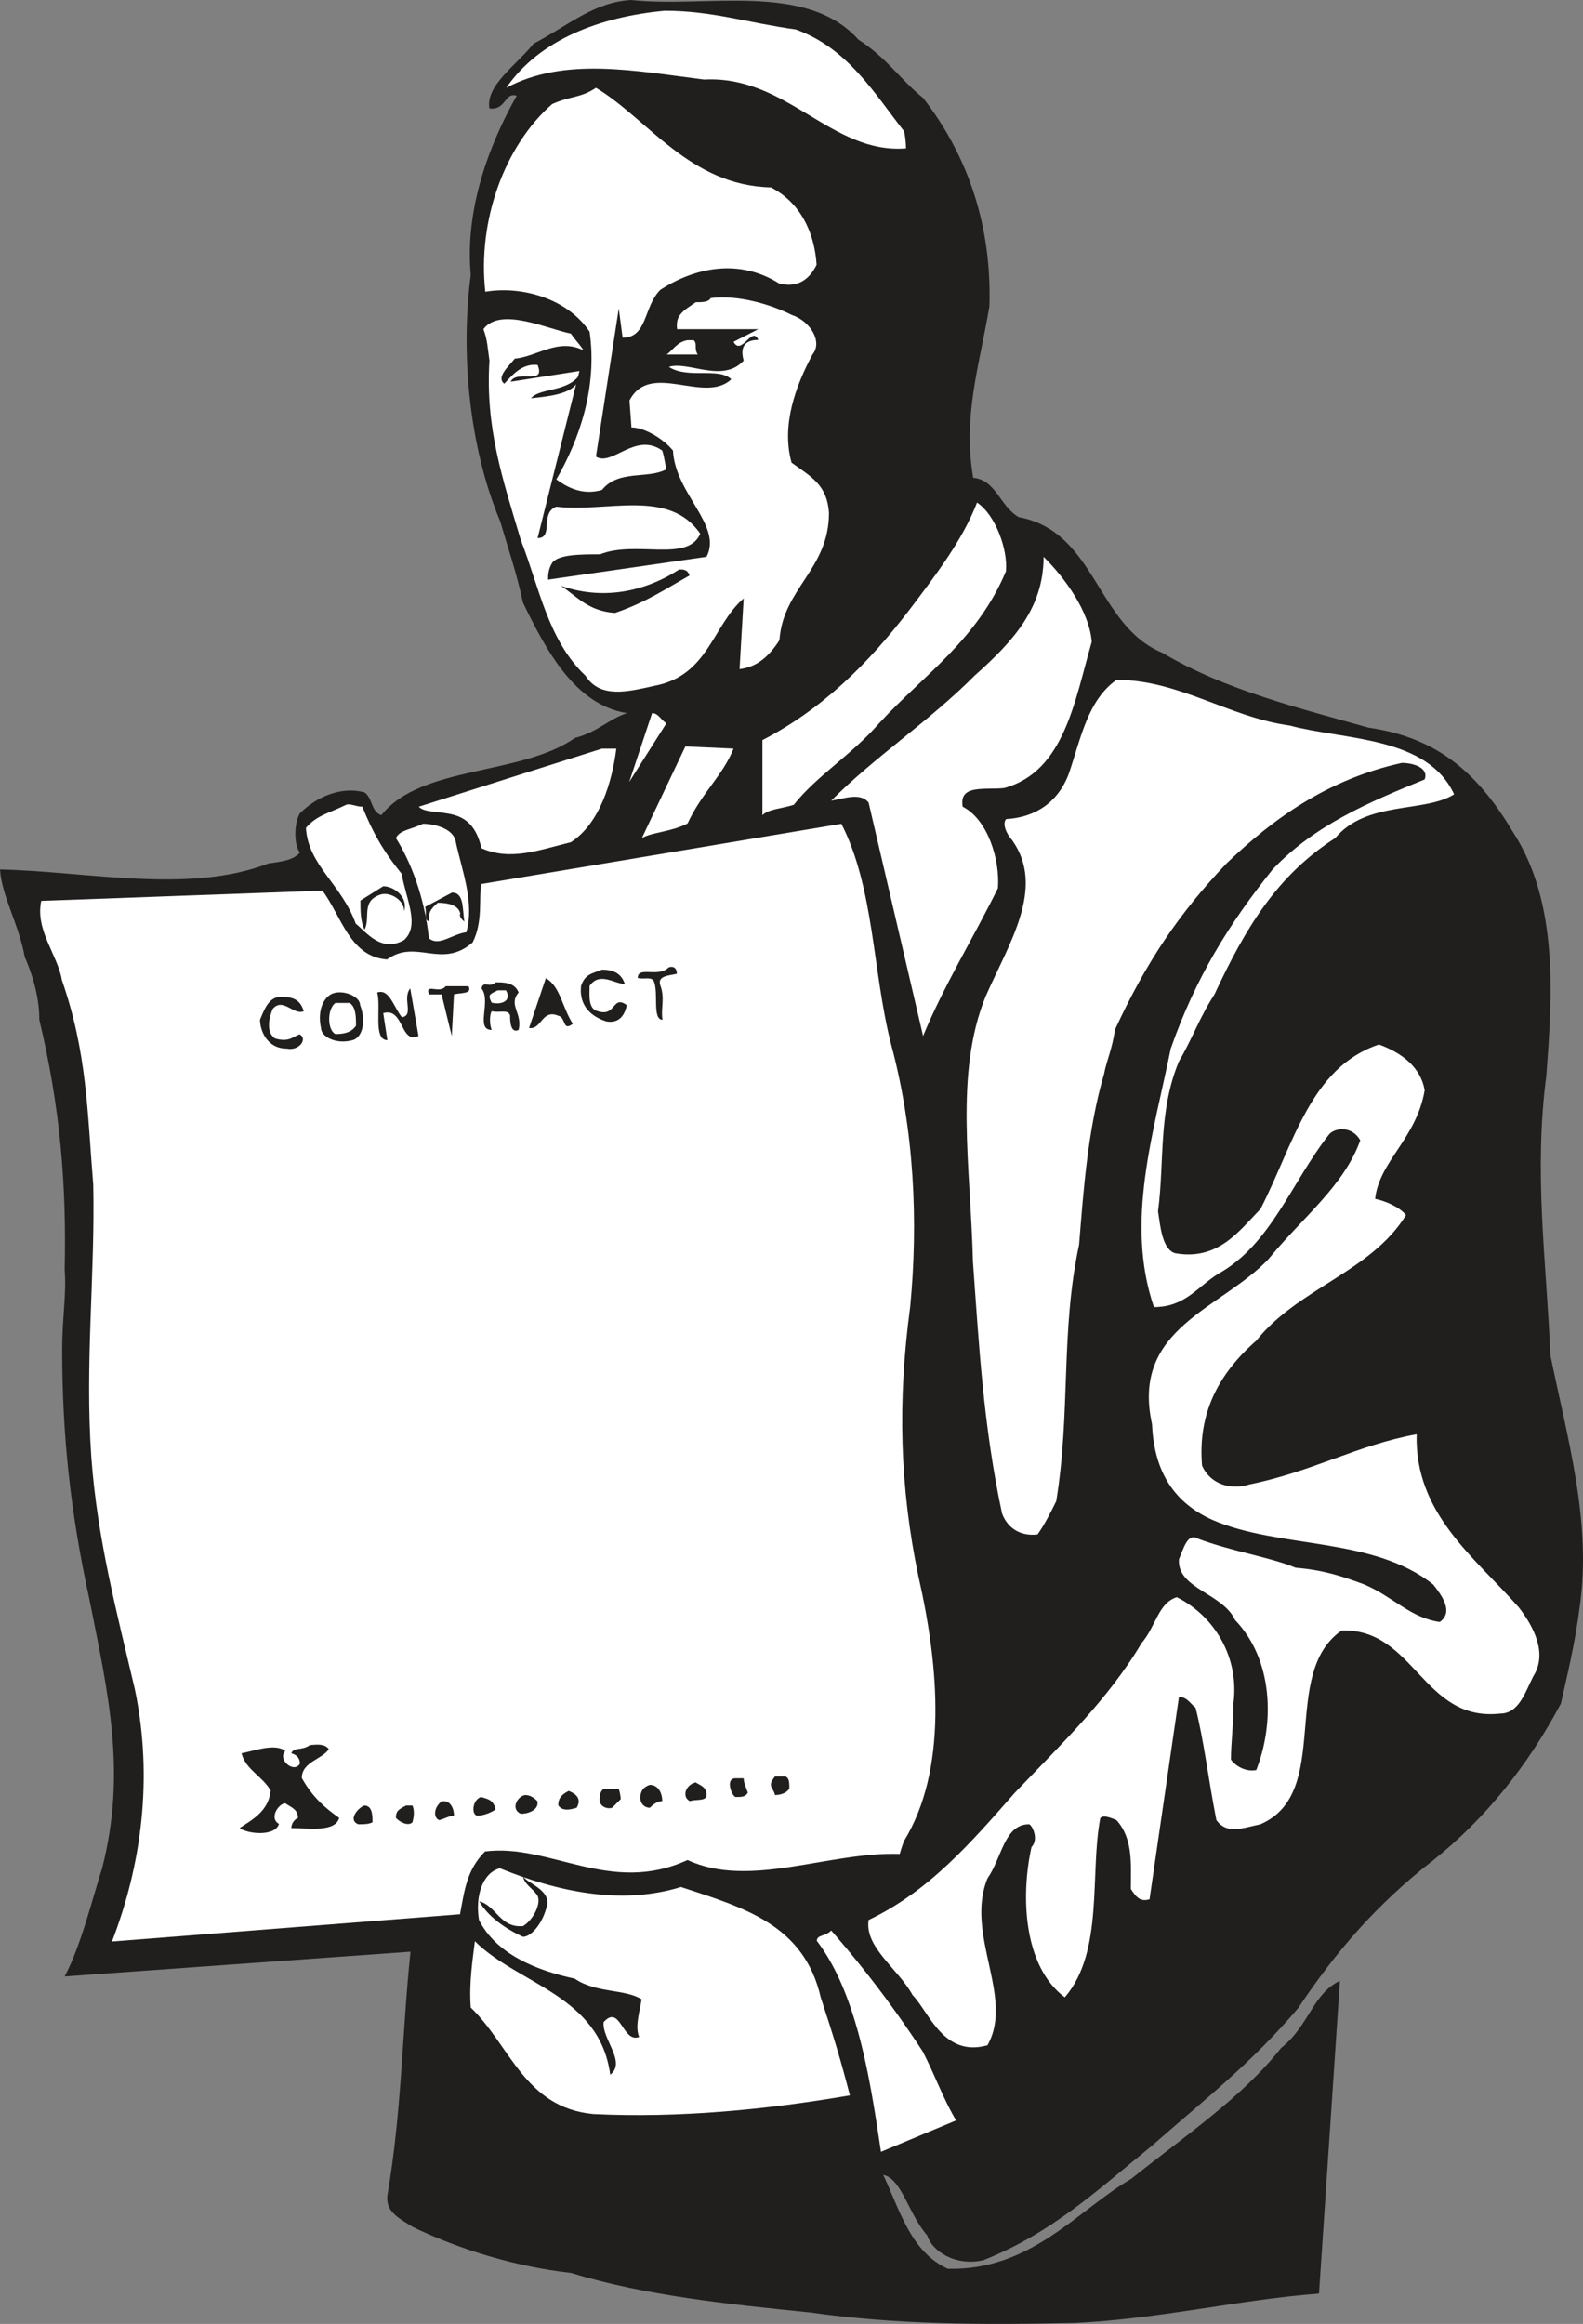<svg width="552.328" height="810.563" viewBox="0 0 414.246 607.922" xmlns="http://www.w3.org/2000/svg"><rect x="0" y="0" width="414.246" height="607.922" fill="#808080" stroke="none"/><path style="fill:#211e1e;fill-opacity:1;fill-rule:evenodd;stroke:none" d="M268.34 142.16c19.66 2.16 45.8-4.898 59.48 10.371 7.559 4.89 10.871 10.367 16.918 15.258 11.953 15.34 18 33.84 17.352 54.512-2.668 15.84-6.988 28.437-4.25 44.847 5.98.512 7.058 7.563 11.95 10.301 20.23 3.742 20.23 28.371 37.589 35.492 16.41 9.797 36.64 14.688 54 19.59 18.64 2.66 28.941 12.598 37.723 27.29 12.027 18.5 10.296 43.12 8.718 63.788-3.32 25.63 0 48.02 1.078 73.082 4.32 21.309 10.942 43.63 7.633 66.02-1.152 9.289-3.312 18-4.902 25.129-8.707 16.27-19.649 29.95-33.328 40.898-14.692 11.371-25.563 23.973-35.36 38.66-12.02 14.262-24.62 24.051-38.23 36-14.18 11.524-26.211 22.903-44.211 30.024-7.559 1.726-13.602-2.66-14.68-6.48-4.898-5.544-6.629-14.833-11.52-15.84 4.391 9.218 7.122 20.09 16.919 24.558 21.883.5 33.91-15.34 48.02-23.55 14.183-11.372 28.87-21.169 39.241-34.27 7.13-5.54 8.211-14.18 15.34-17.5l-5.48 81.8c-21.238 1.65-41.399 6.622-63.86 7.7-23.98.5-46.37.5-69.261-2.738-21.239-2.16-43.13-4.391-62.64-10.364-14.188-1.59-28.88-5.976-41.4-12.027-3.32-2.16-7.128-3.813-6.628-8.211 3.82-22.39 3.82-42.48 6.05-63.79l-90.5 6.481c4.239-8.062 7.047-19.582 9.79-28.293 6.48-25.058 1.578-45.796-3.313-70.347-4.898-22.39-7.129-42.551-7.129-65.45 0-8.203 1.153-14.18.653-20.8.5-22.25-1.16-42.48-6.633-65.38 0-6.62-2.16-12.6-3.809-16.421-1.59-8.71-5.98-15.762-6.48-22.89 22.89.5 49.601 6.48 70.27-1.59 4.46-.57 6.62-1.079 8.21-2.801-1.59-2.09-1.59-7.559 0-10.297 4.39-4.39 10.942-7.133 16.918-5.473 2.23 1.653 1.582 4.89 4.39 5.973 10.294-13.102 36.5-10.293 50.692-20.23 6.04-1.583 8.711-4.891 13.602-6.481-13.602-2.16-21.16-16.41-27.211-28.871-1.66-7.7-3.89-14.18-5.98-21.309-8.212-19.59-10.372-44.21-7.7-64.441-1.59-17.352 4.89-34.27 12.02-46.871-3.243-1.078-2.73 3.883-7.13 3.312-1.081-5.98 7.13-11.383 11.52-16.922 9.29-4.898 15.77-10.87 25.559-11.449" transform="translate(-103.18 -142.16)"/><path style="fill:#fff;fill-opacity:1;fill-rule:evenodd;stroke:none" d="M277.129 144.969c12.45 0 21.742 3.172 34.27 4.89 13.68 4.903 20.66 16.852 28.37 26.641.5 2.238.5 4.469.5 4.469-19.578 1.582-31.097-19.149-52.847-18-17.922-2.23-36.434-6.047-51.762 2.16 8.711-12.598 24.48-18.578 41.469-20.16" transform="translate(-103.18 -142.16)"/><path style="fill:#fff;fill-opacity:1;fill-rule:evenodd;stroke:none" d="M259.129 165.129c13.531 8.062 24.48 25.562 45.793 26.062 7.558 3.887 11.379 11.52 11.95 20.23-2.161 4.4-5.474 5.977-9.794 4.9-10.367-6.551-21.887-4.321-31.098 1.66-4.402 4.32-3.32 12.519-9.87 12.519l-1.008-7.629-5.973 38.738c4.25 2.66 10.293-6.55 17.351-1.59.649 2.09.649 3.172 1.079 4.903-4.899 2.656-12.457 0-16.848 5.398-5.473 1.66-9.723-1.148-11.95-2.742 5.977-10.36 10.798-23.969 8.708-38.656-5.969-8.863-18-12.024-27.29-10.442-2.077-18.5 4.97-38.16 17.5-49.101 4.9-2.16 7.56-1.59 11.45-4.25" transform="translate(-103.18 -142.16)"/><path style="fill:#fff;fill-opacity:1;fill-rule:evenodd;stroke:none" d="M289.148 220.14c6.993-.94 15.774 1.65 21.172 4.391 4.899 1.578 8.211 7.047 5.47 10.367-4.392 8.204-8.212 18.5-5.47 28.293 5.47 3.887 9.29 5.98 9.79 13.11 0 14.828-12.02 19.719-12.962 33.328-2.808 4.39-6.046 7.062-10.437 7.562l1.078-18.5c-8.21 7.13-9.21 20.23-23.398 22.887-7.13 1.594-14.18 3.32-18-2.656-9.79-9.293-12.02-22.902-16.922-35.5-4.89-16.344-9.29-29.442-8.207-46.942-.5-3.308-.5-5.402-1.582-8.21 4.39-5.97 16.922 0 22.898 1.152 1.082 1.656 2.23 2.668 3.313 4.398-6.63-3.32-12.032 1.578-18 2.16-1.73 2.16-4.903 4.891-2.743 6.551 1.66-1.66 4.32-5.402 8.711-4.902 2.243 5.473-5.468 1.082-7.05 4.39l18-2.8-10.95 43.703c4.32 0 .512-6.621 4.903-8.211 13.097 1.59 29.449-4.89 37.66 7.059-3.242 7.628-16.922 1.652-26.211 5.402-4.902 0-10.95 0-12.531 2.226-1.078 1.73-1.078 3.313-1.078 4.391l41.468-5.969c4.25-8.21-8.21-16.422-8.78-27.8-2.74-3.31-7.63-6.04-10.868-6.04l-.512-7.058c5.399-10.442 19.59 1.078 26.64-5.543-3.312-3.238-11.37 0-16.34-3.238 4.97-1.66 14.11 4.39 19.58-1.66-1.08-3.743.51-5.403 3.82-5.403-1.59-3.887-4.391 4.32-6.481.5l6.48-3.308h-21.238c-.512-3.739 1.73-4.891 4.89-7.051 1.727 0 3.317 0 3.887-1.078" transform="translate(-103.18 -142.16)"/><path style="fill:#fff;fill-opacity:1;fill-rule:evenodd;stroke:none" d="M283.102 231.148h1.59c1.078.942 0 2.09 1.078 3.75h-8.141c1.59-1.078 2.742-3.32 5.473-3.75" transform="translate(-103.18 -142.16)"/><path style="fill:#211e1e;fill-opacity:1;fill-rule:evenodd;stroke:none" d="M254.738 240.371c0 4.89-8.136 5.469-12.597 5.969 2.23-2.73 9.359-1.578 12.597-5.969" transform="translate(-103.18 -142.16)"/><path style="fill:#fff;fill-opacity:1;fill-rule:evenodd;stroke:none" d="M358.852 273.629c4.886 3.242 8.128 12.46 7.558 18-7.558 18-21.75 27.293-33.191 39.75-7.13 8.2-16.348 13.75-22.32 21.312-3.32 1.079-6.63 1.079-8.208 2.73V335.77c15.77-8.141 27.79-20.16 38.23-33.77 7.06-9.29 14.18-18.578 17.93-28.371m17.419 14.191c5.468 5.399 11.949 14.18 12.601 22.239-4.46 15.34-7.133 33.921-22.89 38.242-4.903.57-11.961-1.082-10.88 4.89 6.477 3.309 9.797 13.68 9.22 21.309-6.481 13.11-14.18 25.559-19.583 38.672l-14.258-61.063c-2.16-2.73-6.48-1.007-9.789-.5 11.45-11.52 25.63-20.738 37.579-32.757 9.87-8.793 18-17.5 18-31.032" transform="translate(-103.18 -142.16)"/><path style="fill:#211e1e;fill-opacity:1;fill-rule:evenodd;stroke:none" d="M280.941 291.129c1.079 0 2.16 0 2.668 1.582-5.91 3.309-11.449 7.059-19.507 9.789-7.133-.5-9.942-4.39-14.192-7.121 10.871 3.812 21.75 1.723 31.031-4.25" transform="translate(-103.18 -142.16)"/><path style="fill:#fff;fill-opacity:1;fill-rule:evenodd;stroke:none" d="M395.352 320c16.347 0 29.449 9.79 45.289 11.95 14.18 3.82 36 2.741 43.058 18-7.71 4.902-22.898 1.59-31.11 11.448-15.26 9.793-23.468 23.473-31.609 40.903-3.878 5.969-5.968 11.949-9.28 17.488-5.481 13.11-3.75 26.211-5.481 39.242.582 3.82 1.082 9.867 4.402 10.95 11.367 2.078 16.918-5.981 22.39-11.52 8.708-16.922 13.028-37.082 31.028-43.063 5.98 2.16 10.941 5.98 11.95 11.954-2.09 12.597-11.95 18.648-12.958 28.437 2.668.512 6.48 2.16 8.07 4.25-9.152 14.832-28.3 19.152-39.171 32.832-9.942 8.707-15.34 19.078-14.192 32.688 2.16 4.902 7.563 6.48 12.461 4.902 16.422-3.32 28.442-10.371 43.7-13.11-.57 20.739 15.203 32.188 26.722 45.29 3.809 4.898 7.629 12.02 3.809 18-2.23 4.39-3.809 9.789-8.711 9.789-20.23 2.23-22.39-22.39-41.469-21.739-16.352 11.368-2.23 42.48-21.238 50.688-4.973 1.082-8.793 2.66-11.524-1.078-2.16-10.95-3.238-20.742-5.468-29.45-1.008-.581-2.09-2.812-4.32-2.812l-7.712 52.992c-2.09.508-3.168 0-4.886-2.73 0-6.563.636-13.11-3.75-18-2.66-1.16-3.743-1.16-4.25-.512-2.801 14.691 1.007 34.852-9.282 46.871-10.949-8.2-11.52-26.71-8.718-39.308 2.09-2.16 0-5.973-.641-5.973-6.48 0-7.063 8.71-10.883 14.18-5.969 14.691 7.133 31.101 0 43.632-11.52 3.239-15.258-8.71-19.578-13.101-3.89-7.059-12.602-12.531-11.52-19.66 15.84-7.559 26.711-20.16 38.23-33.258 11.95-12.531 24.481-24.48 33.188-39.172 3.82-4.46 4.32-10.441 9.223-12.02 9.86 4.891 16.418 15.758 14.828 27.79 0 5.968-.648 10.289-.648 14.69 1.078 1.58 3.82 3.31 6.629 2.731 4.89-12.53 4.32-28.941-5.551-39.242-3.238-7.05-15.258-8.21-14.68-15.91 1.153-2.66 2.23-6.98 4.89-5.398 8.712 3.308 19.15 4.898 25.63 7.629 7.133.582 12.031 2.16 18 4.39 7.71 3.32 12.031 8.719 19.73 9.8 3.75-2.67.43-7.062-1.73-9.8-15.84-12.601-40.32-9.281-57.809-16.922-10.87-4.886-15.27-13.68-15.77-25.047-5.538-25.132 18-30.03 30.462-43.132 8.847-10.868 19.718-19.079 24.039-31.098-2.16-3.82-6.551-3.32-8.13-1.59-9.87 12.527-15.273 28.867-29.023 36.508-5.398 3.312-8.636 8.71-16.847 8.71-7.63-22.32 0-45.788 4.398-67.609 6.48-18.5 15.262-32.69 26.711-46.94 10.871-11.45 25.05-17.5 39.738-23.481 1.153-3.16-3.168-4.32-5.968-4.32-19.59 4.32-33.77 14.69-45.801 26.21-12.52 13.11-21.239 26.14-29.297 43.63-.652 4.901-2.23 8.21-2.813 11.452-4.32 14.758-5.398 30.528-6.55 44.707-4.899 22.903-2.16 43.64-5.98 67.114-1.579 3.238-3.31 6.546-4.888 8.707-3.82.5-7.632-1.079-9.293-5.47-4.898-22.898-6.046-44.14-7.628-66.03-.579-24.48-4.899-49.028 3.308-69.188 5.98-13.68 15.844-28.441 6.98-40.89-1.578-1.731-2.66-4.403-1.578-5.551 7.63-.43 13.61-4.39 16.418-11.95 3.16-9.289 4.891-19.082 12.454-24.48m-121.532 8.71c1.578 0 2.16 1.59 3.739 2.669l-9.72 15.332 5.981-18m8.711 8.711 12.598.578c-2.809 7.059-8.207 11.379-12.027 19.578-4.32 2.242-9.211 2.242-11.954 3.82l11.383-23.976M260.71 338h3.75c-1.081 8.64-4.32 19.578-11.882 24.48-8.719 2.16-15.84 4.899-23.398 1.579-1.16-4.887-3.32-7.63-7.13-8.707-3.89-1.082-7.71-.5-9.288-2.16L260.71 338m-67.1 14.762c1.081-.582 2.66.43 4.39.43 2.66 6.628 5.398 11.519 10.3 17.57 1.079 6.476 4.891 13.539.571 17.347-5.973 3.313-9.793-2.09-12.601-4.32-3.739-10.367-12.45-15.258-13.032-25.05 2.813-3.317 5.98-3.817 10.371-5.977m20.231 4.898c2.66 0 8.14 1.078 8.64 4.89 1.66 7.56 4.899 15.77 2.739 23.47-3.82.511-7.13 3.82-9.797 1.59-1.152-10.872-4.82-20.16-8.64-26.212 1.077-2.16 3.82-2.16 7.058-3.738" transform="translate(-103.18 -142.16)"/><path style="fill:#fff;fill-opacity:1;fill-rule:evenodd;stroke:none" d="M323.352 357.66c8.636 16.84 8.136 38.66 13.027 57.738 6.05 22.391 7.133 46.442 4.973 68.692-3.313 24.62-2.73 47.012 2.16 70.41 5.468 24.05 7.629 50.691-3.813 69.34-.578 1.582-1.078 3.308-1.078 3.308-18.512-.648-39.242 9.153-55.52 1.59-20.23 9.282-36-4.398-52.992-2.238-4.89 4.898-5.398 10.441-6.55 16.422l-91.079 7.129c7.63-19.73 10.872-42.63 5.98-66.031-4.901-20.801-9.8-39.31-11.382-60.622-1.726-24.476 1.012-47.949.5-71.347-1.578-19.153-1.578-34.422-8.2-53.5-1.077-6.551-7.058-13.102-5.398-20.73l73.579-2.673c4.902 6.48 7.132 17.352 16.921 18 7.63-5.539 14.18 2.672 22.391-4.457 2.738-5.472 1.59-11.453 2.23-15.27l94.25-15.76" transform="translate(-103.18 -142.16)"/><path style="fill:#211e1e;fill-opacity:1;fill-rule:evenodd;stroke:none" d="M203.469 374c2.672 0 6.55 2.66 5.472 6.48 0-2.742-3.312-4.902-5.902-4.39-5.539 1.648-2.809 5.969-4.46 9.289-1.079-2.238-1.079-4.899-1.079-7.64l5.969-3.739m18 1.66c3.242 0 2.672 4.39 3.242 7.559 0 0-1.582-1.078-1.082-2.09-.5-2.23-3.238-2.809-5.899-2.809-1.152 1.078-2.742 2.23-2.23 4.899-1.59-.508-.512-2.09-1.078-3.82l7.047-3.739m56.671 19.578c1.079-.43 2.16 0 2.16 1.66-2.16.5-5.331.5-4.25 3.243 1.15 3.238 0 5.968.5 8.78-2.66 0-1.081-6.62-2.16-9.792-.5-1.73-2.73-.649-4.32-1.149 0-3.171 5.399 0 8.07-2.742m-17.43.582c2.161 0 4.9.43 5.981 3.739-2.742 0-6.55-3.309-9.222.5 0 2.242-.5 6.05 2.16 6.632 4.832 1.579 3.75-4.39 7.562-1.59-.5 2.669-2.09 4.899-5.402 4.25-4.82-1.581-7.05-4.89-6.55-9.292 1.081-3.16 2.812-3.16 5.472-4.239m-14.691 2.23c3.75 2.09 4.25 7.56 7.058 11.95-2.808 2.09-1.656-1.66-3.887-2.16-4.25-1.73-4.25 3.738-7.562 3.238l4.39-13.027m-13.097 1.078c2.156 0 4.898 0 5.976 2.66-2.808 3.313 1.082 5.402 0 9.79-2.238 1.081-2.238-2.657-2.238-3.81-.57-1.66-2.66-.578-4.82-1.078-.578 1.079-.578 3.309 0 4.887-4.39 0 0-7.558-2.66-10.867.5-2.16 2.082 0 3.742-1.582m-13.102 1.011h5.97c1.081 2.16-2.231 1.65-3.81 2.16l-.582 10.872-2.66-10.871h-3.316c-1.082-3.102 2.738 0 4.398-2.16m-9.289.569 2.16 12.462c-4.832 2.226-3.75-7.563-9.222-5.98l1.082 7.058c-3.813 0-1.582-8.64-2.66-12.46 3.238-1.08 4.25 3.82 6.48 6.48 3.238-.5 0-4.891 2.16-7.56" transform="translate(-103.18 -142.16)"/><path style="fill:#fff;fill-opacity:1;fill-rule:evenodd;stroke:none" d="M233.422 401.219h2.156c1.594 2.73-1.078 3.883-3.738 3.242-1.078-2.16-.578-2.16 1.582-3.242" transform="translate(-103.18 -142.16)"/><path style="fill:#211e1e;fill-opacity:1;fill-rule:evenodd;stroke:none" d="M190.941 401.86c2.668-.57 6.48 1.081 6.48 3.242 1.657 4.32.579 8.718-2.23 9.218-4.25 1.078-7.992-1.082-7.992-3.172-1.148-5.039 1.012-8.847 3.742-9.289m-14.831 1.082c2.742 0 5.468 0 6.55 3.75-2.66 1.149-5.469-3.75-8.129-.582-1.59 3.891-1.082 6.63.649 7.711 3.672 1.078 4.82-.582 6.398-1.082 2.16 1.082 0 4.39-3.308 3.742-5.329 0-7.051-4.902-7.051-7.558 1.152-2.813 2.23-5.543 4.89-5.98" transform="translate(-103.18 -142.16)"/><path style="fill:#fff;fill-opacity:1;fill-rule:evenodd;stroke:none" d="M190.941 404.531h3.75c1.649 1.078 1.649 3.739 1.649 5.969-1.149 1.59-2.73 2.16-5.399 2.16-2.16-1.082-2.16-6.55 0-8.129" transform="translate(-103.18 -142.16)"/><path style="fill:#211e1e;fill-opacity:1;fill-rule:evenodd;stroke:none" d="M184.32 598.64c1.078 0 3.739-.581 4.899 1.079-1.66 2.66-7.059 3.312-7.059 7.562 2.738 4.899 5.899 7.7 9.79 10.438-1.079 3.82-8.06 2.66-12.528 2.66 0-1.078.648-2.16 1.726-2.66 0-2.23-1.726-2.739-3.308-3.82-1.66 0-4.39 3.82-1.66 5.402-1 3.32-8.13 2.668-10.29 1.078 3.239-2.16 7.56-4.39 8.13-9.79-2.16-3.808-6.551-5.468-7.63-9.788 3.239-.582 8.79-2.742 11.45-.582-2.16 2.16 2.23 5.98 3.82 3.32 0-1.16-.512-2.238-2.238-2.738.648-1.73 2.738-.582 4.898-2.16M306 606.852h2.66c1.078.43 1.078 1.578 1.078 3.168-.566 1.082-2.16 1.718-3.738 1.718-.578-2.226-2.16-2.226 0-4.886m-10.371.5h2.16c0 1.078.512 2.16 1.082 3.75-.57 1.148-1.652 1.148-3.242 1.148-1.078-.512-2.66-4.898 0-4.898m-10.367 1.078c.578.582 3.238 1.082 2.738 3.75-.578 1.148-2.738.64-4.32 1.148-2.16-1.148-1.078-4.316 1.582-4.898m-12.024.648c2.16 0 3.242 2.094 3.242 4.25-1.082 0-2.16.652-3.242 1.73-2.09 0-3.168-2.238-2.09-4.398.512-1.148 2.09-1.582 2.09-1.582m-12.019 1.012h3.883s.507 1.648.507 2.73c-.507.508-1.148 1.16-2.23 2.239-1.59.5-3.75-.579-3.238-2.809 0-1.59 1.078-2.16 1.078-2.16m-9.219.57c1.078.442 3.738 1.59 2.09 4.399-1.66.5-3.75 1-4.828-.649 0-1.59.578-2.672 2.738-3.75m-11.45 1.078c1.079 0 2.16.442 3.24 1.59.51 2.16-2.161 3.313-4.321 3.313-2.66-1.153-1.078-4.461 1.082-4.903m-11.449.512c1.59.57 3.168.57 3.75 3.238-.582.5-2.813 1.653-4.832 1.653-1.649-.5-1.079-4.32 1.082-4.891m-10.364 1.148c2.16-.43 3.242 1.66 3.242 3.743-1.082 0-2.16.648-3.82 1.16-1.582-.512-1.582-3.242.578-4.903M198.5 614.48c2.16 0 2.16 2.66 2.16 4.391-1.082.508-2.16.508-3.738.508-2.813-1.16 0-4.32 1.578-4.899m10.95 0h1.652c.507 1.079.507 2.66 0 4.391-1.082 1.078-3.243 0-4.32-1.152 0-1.66.507-2.16 2.667-3.239" transform="translate(-103.18 -142.16)"/><path style="fill:#fff;fill-opacity:1;fill-rule:evenodd;stroke:none" d="M234 630.898c14.691 5.973 31.54 9.793 47.379 4.891 16.41 5.402 32.18 9.79 36.57 28.871 3.242 9.8 5.403 16.918 7.63 25.64-21.81 3.74-44.708 5.97-67.099 4.891-18-1.652-21.82-18-32.109-27.863-.512-6.476.57-13.027 1.078-17.348 11.45 11.372 32.61 14.11 35.422 34.918 4.32-3.32-2.23-9.359-1.73-13.757 4.398-4.891 4.898 5.55 9.289 3.89-1.078-2.73 0-5.972.648-9.86-4.387-2.741-12.02-1.593-17.5-5.401-10.437-2.23-20.656-6.63-25.047-15.34-1.082-6.48 1.078-12.45 5.469-13.532" transform="translate(-103.18 -142.16)"/><path style="fill:#211e1e;fill-opacity:1;fill-rule:evenodd;stroke:none" d="M240.05 633.059c1.579 2.082 8.06 3.742 5.97 8.64-1.079 3.813-3.88 7.121-5.97 7.121-4.902-2.23-9.288-5.468-11.448-9.28 4.386 1.081 5.468 7.05 11.449 6.48 2.66-1.59 4.89-5.98 3.738-8.07-1.648-2.231-3.309-2.81-3.738-4.891" transform="translate(-103.18 -142.16)"/><path style="fill:#fff;fill-opacity:1;fill-rule:evenodd;stroke:none" d="M320.691 647.172a281.931 281.931 0 0 1 23.97 31.68c3.32 6.476 5.398 12.449 8.718 18l-19.66 8.207c-2.66-17.5-5.98-41.04-16.778-55.16 0-1.649 2.16-1.079 3.75-2.727" transform="translate(-103.18 -142.16)"/></svg>
